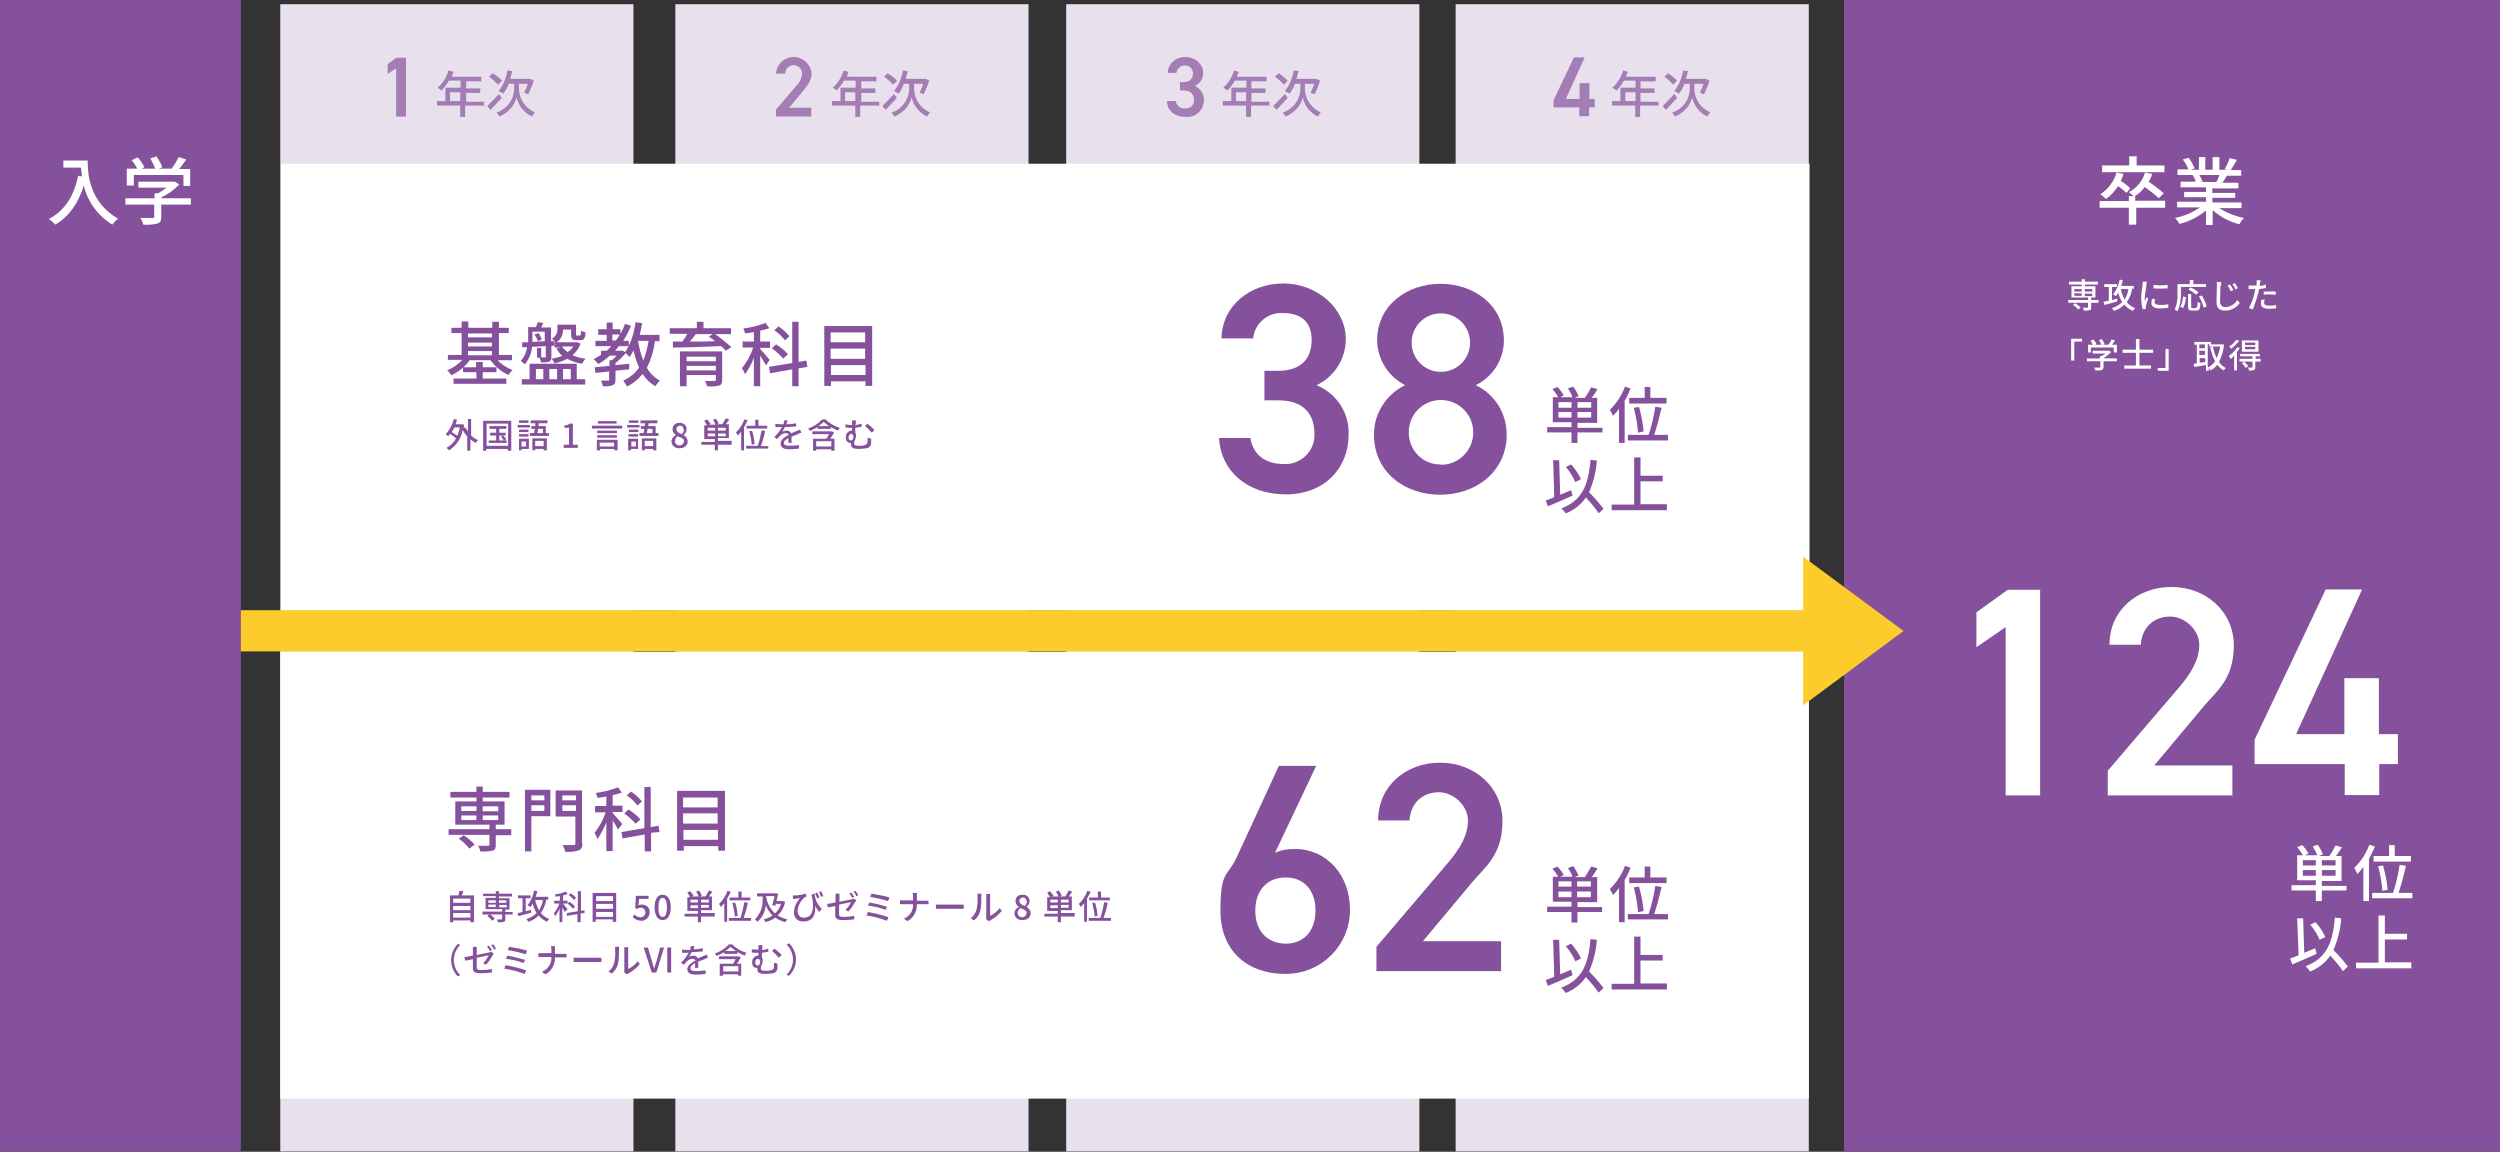 <?xml version="1.0" encoding="UTF-8"?>
<svg xmlns="http://www.w3.org/2000/svg" version="1.1" viewBox="0 0 710 327.1">
  <rect x="0" y="0" width="710" height="327.1" fill="#333333" stroke="none"/>
  <defs>
    <style>
      .cls-1 {
        fill: #e9e0ed;
      }

      .cls-2 {
        fill: #a47db5;
      }

      .cls-3 {
        fill: #86519c;
      }

      .cls-4 {
        fill: #fbcc2b;
      }

      .cls-5 {
        fill: #fff;
      }
    </style>
  </defs>
  <!-- Generator: Adobe Illustrator 28.7.1, SVG Export Plug-In . SVG Version: 1.2.0 Build 142)  -->
  <g>
    <g id="_レイヤー_1" data-name="レイヤー_1">
      <g id="_グループ_200" data-name="グループ_200">
        <rect id="_長方形_348" data-name="長方形_348" class="cls-1" x="79.6" y="1.2" width="100.3" height="325.8"/>
        <rect id="_長方形_349" data-name="長方形_349" class="cls-1" x="191.8" y="1.2" width="100.3" height="325.8"/>
        <rect id="_長方形_350" data-name="長方形_350" class="cls-1" x="302.8" y="1.2" width="100.3" height="325.8"/>
        <rect id="_長方形_351" data-name="長方形_351" class="cls-1" x="413.4" y="1.2" width="100.3" height="325.8"/>
        <rect id="_長方形_352" data-name="長方形_352" class="cls-5" x="79.8" y="46.5" width="434.1" height="126.9"/>
      </g>
      <rect id="_長方形_353" data-name="長方形_353" class="cls-3" x="523.7" y="0" width="186.3" height="327"/>
      <rect id="_長方形_354" data-name="長方形_354" class="cls-3" y="0" width="68.4" height="327"/>
      <rect id="_長方形_355" data-name="長方形_355" class="cls-5" x="79.6" y="185.1" width="434.1" height="126.9"/>
      <g id="_グループ_201" data-name="グループ_201">
        <path id="_パス_1323" data-name="パス_1323" class="cls-5" d="M24.9,45.7c0,3.8.5,11.7,8.6,16.4-.6.5-1.1,1-1.6,1.7-4.1-2.5-7-6.5-8.1-11.1-1.6,5.1-4.2,8.8-8.1,11.1-.5-.6-1.2-1.1-1.8-1.6,4.5-2.4,7.1-6.5,8.3-12.3l1.1.2c-.1-.8-.2-1.7-.3-2.5h-5v-2h6.9Z"/>
        <path id="_パス_1324" data-name="パス_1324" class="cls-5" d="M54.1,58.1h-8.3v3.5c0,1.1-.3,1.6-1.1,1.9-1.3.3-2.7.4-4,.3-.2-.7-.5-1.3-.8-1.9,1.4,0,3,0,3.4,0s.5-.1.5-.4v-3.4h-8.2v-1.8h8.3v-1.4h1c.8-.5,1.6-1,2.4-1.6h-8v-1.7h10.3c0-.1,1.3.8,1.3.8-1.4,1.5-3.1,2.7-5,3.6v.3h8.3v1.8ZM37.8,52.7h-1.8v-4.8h3c-.5-.9-1-1.7-1.6-2.4l1.7-.8c.8.8,1.4,1.8,1.9,2.8l-.8.4h3.9c-.4-1-.9-2-1.4-2.9l1.7-.6c.7,1,1.3,2,1.7,3.1l-1,.4h3.6c.8-1,1.5-2.2,2.1-3.3l2.1.7c-.6.9-1.3,1.8-2,2.7h3.1v4.8h-1.9v-3.1h-14.1v3.1Z"/>
      </g>
      <g id="_グループ_202" data-name="グループ_202">
        <path id="_パス_1325" data-name="パス_1325" class="cls-2" d="M115.3,33.1h-2.8v-13.7l-2.4,1.6v-2.8l2.5-1.8h2.7v16.7Z"/>
        <path id="_パス_1326" data-name="パス_1326" class="cls-2" d="M137.2,30h-5.1v3.2h-1.4v-3.2h-6.6v-1.3h2.4v-3.8h4.3v-2h-3.3c-.6,1-1.3,2-2.1,2.8-.4-.3-.8-.6-1.1-.8,1.5-1.3,2.5-3,3.1-4.9l1.4.4c-.2.5-.4.9-.5,1.4h8.4v1.3h-4.3v2h4v1.3h-4v2.5h5.1v1.2h-.1ZM130.7,28.7v-2.5h-2.9v2.5h2.9Z"/>
        <path id="_パス_1327" data-name="パス_1327" class="cls-2" d="M142.5,27.8c-1,1.1-2.2,2.4-3.2,3.4l-.9-1.1c.8-.8,2.1-2.1,3.3-3.4l.8,1.1ZM141.4,24c-.8-.8-1.6-1.6-2.5-2.2l1-1c1,.6,1.9,1.3,2.7,2.1l-1.1,1.1ZM147.4,25.4c.1,2.9,1.9,5.4,4.5,6.5-.3.4-.6.8-.8,1.2-2.2-1-3.8-3-4.4-5.4-.7,2.5-2.5,4.4-4.9,5.4-.2-.4-.5-.8-.8-1.1,2.9-1,4.9-3.6,5-6.6v-1.6h-1.5c-.4,1-.9,2-1.6,2.8-.4-.3-.8-.5-1.3-.7,1.3-1.7,2.2-3.8,2.5-5.9l1.4.2c-.2.8-.4,1.5-.6,2.2h5.7c0,0,1,.5,1,.5-.4,1.3-1,2.6-1.6,3.9-.3-.1-.8-.4-1.1-.5.4-.8.7-1.6,1-2.5h-2.5v1.6Z"/>
      </g>
      <g id="_グループ_203" data-name="グループ_203">
        <path id="_パス_1328" data-name="パス_1328" class="cls-2" d="M230.5,33.1h-10.1v-2l5.7-6.7c1-.9,1.6-2.2,1.7-3.5,0-1.3-1.1-2.4-2.4-2.4s-2.4,1.1-2.4,2.4h-2.6c.2-2.8,2.6-4.9,5.4-4.7,2.5.2,4.5,2.2,4.7,4.7,0,2.1-1.5,3.7-2.5,5l-3.9,4.7h6.3v2.5c0,0,0,0,0,0Z"/>
        <path id="_パス_1329" data-name="パス_1329" class="cls-2" d="M249.4,30h-5.1v3.2h-1.4v-3.2h-6.6v-1.3h2.4v-3.8h4.3v-2h-3.3c-.6,1-1.3,1.9-2.1,2.8-.4-.3-.7-.6-1.1-.8,1.5-1.3,2.5-3,3.1-4.9l1.4.4c-.2.5-.4.9-.5,1.4h8.4v1.3h-4.3v2h4v1.3h-4v2.5h5.1v1.2ZM242.9,28.7v-2.5h-2.9v2.5h2.9Z"/>
        <path id="_パス_1330" data-name="パス_1330" class="cls-2" d="M254.7,27.8c-1,1.1-2.2,2.4-3.2,3.4l-.9-1.1c.8-.8,2.1-2.1,3.3-3.4l.8,1.1ZM253.6,24c-.8-.8-1.6-1.6-2.5-2.2l1-1c1,.6,1.9,1.3,2.7,2.1l-1.1,1.1ZM259.6,25.4c.1,2.9,1.9,5.4,4.5,6.5-.3.4-.6.8-.8,1.2-2.2-1-3.8-3-4.4-5.4-.7,2.5-2.5,4.4-4.9,5.4-.2-.4-.5-.8-.8-1.1,2.9-1,4.9-3.6,5-6.6v-1.6h-1.5c-.4,1-.9,2-1.5,2.8-.4-.3-.8-.5-1.3-.7,1.3-1.7,2.2-3.8,2.5-5.9l1.4.2c-.2.8-.4,1.5-.6,2.2h5.7c0,0,1,.5,1,.5-.4,1.3-1,2.6-1.6,3.9-.3-.1-.8-.4-1.1-.5.4-.8.7-1.6,1-2.5h-2.6v1.6Z"/>
      </g>
      <g id="_グループ_204" data-name="グループ_204">
        <path id="_パス_1331" data-name="パス_1331" class="cls-2" d="M335,23.3h1.1c1.8,0,2.7-.9,2.7-2.5,0-1.2-1-2.2-2.2-2.2,0,0,0,0,0,0h-.1c-1.2,0-2.2.8-2.4,2.1h-2.5c.1-2.6,2.4-4.6,5-4.5,0,0,0,0,0,0,2.9,0,5.1,2,5.1,4.5,0,1.6-.9,3.1-2.4,3.7,1.6.7,2.7,2.3,2.6,4,0,2.6-2,4.8-4.6,4.8-.2,0-.3,0-.5,0-3.4,0-5.3-1.9-5.4-4.5h2.5c.2,1.3,1.4,2.3,2.8,2.1,0,0,0,0,0,0,1.3,0,2.4-.9,2.4-2.2,0,0,0,0,0,0v-.2c0-1.7-1-2.7-2.9-2.7h-1.1v-2.5Z"/>
        <path id="_パス_1332" data-name="パス_1332" class="cls-2" d="M360.4,30h-5.1v3.2h-1.4v-3.2h-6.6v-1.3h2.4v-3.8h4.3v-2h-3.3c-.6,1-1.3,2-2.1,2.8-.4-.3-.8-.6-1.2-.8,1.5-1.3,2.5-3,3.1-4.9l1.3.4c-.2.5-.4.9-.5,1.4h8.4v1.3h-4.3v2h4v1.3h-4v2.5h5.1v1.2ZM353.9,28.7v-2.5h-2.9v2.5h2.9Z"/>
        <path id="_パス_1333" data-name="パス_1333" class="cls-2" d="M365.7,27.8c-1,1.1-2.2,2.4-3.2,3.4l-.9-1.1c.8-.8,2.1-2.1,3.3-3.4l.8,1.1ZM364.6,24c-.8-.8-1.6-1.6-2.5-2.2l1-1c1,.6,1.8,1.3,2.6,2.1l-1,1.1ZM370.6,25.4c.1,2.9,1.9,5.4,4.5,6.5-.3.4-.6.8-.8,1.2-2.2-1-3.8-3-4.3-5.4-.7,2.5-2.5,4.4-4.9,5.4-.2-.4-.5-.8-.8-1.1,2.9-1,4.9-3.6,5-6.6v-1.6h-1.5c-.4,1-.9,2-1.6,2.8-.4-.3-.8-.5-1.3-.7,1.3-1.7,2.2-3.8,2.5-5.9l1.4.2c-.2.8-.4,1.5-.6,2.2h5.7c0,0,1,.5,1,.5-.4,1.3-.9,2.6-1.6,3.9-.3-.1-.8-.4-1.1-.5.4-.8.8-1.6,1-2.5h-2.6v1.6Z"/>
      </g>
      <g id="_グループ_205" data-name="グループ_205">
        <path id="_パス_1334" data-name="パス_1334" class="cls-2" d="M450,16.4l-5.3,11.7h3.9v-4.5h2.8v4.5h1.5v2.4h-1.6v2.5h-2.8v-2.5h-7.3v-2l5.8-12.2h3Z"/>
        <path id="_パス_1335" data-name="パス_1335" class="cls-2" d="M470.9,30h-5.1v3.2h-1.4v-3.2h-6.6v-1.3h2.4v-3.8h4.3v-2h-3.3c-.6,1-1.3,2-2.1,2.8-.4-.3-.8-.6-1.2-.8,1.5-1.3,2.5-3,3.1-4.9l1.3.4c-.2.5-.4.9-.5,1.4h8.4v1.3h-4.3v2h4v1.3h-4v2.5h5.1v1.2ZM464.5,28.7v-2.5h-2.9v2.5h2.9Z"/>
        <path id="_パス_1336" data-name="パス_1336" class="cls-2" d="M476.3,27.8c-1,1.1-2.2,2.4-3.2,3.4l-.9-1.1c.8-.8,2.1-2.1,3.3-3.4l.8,1.1ZM475.2,24c-.8-.8-1.6-1.6-2.5-2.2l1-1c1,.6,1.8,1.3,2.6,2.1l-1,1.1ZM481.2,25.4c.1,2.9,1.9,5.4,4.5,6.5-.3.4-.6.8-.8,1.2-2.2-1-3.8-3-4.3-5.4-.7,2.5-2.5,4.4-4.9,5.4-.2-.4-.5-.8-.8-1.1,2.9-1,4.9-3.6,5-6.6v-1.6h-1.5c-.4,1-.9,2-1.6,2.8-.4-.3-.8-.5-1.3-.7,1.3-1.7,2.2-3.8,2.5-5.9l1.4.2c-.2.8-.4,1.5-.6,2.2h5.7c0,0,1,.5,1,.5-.4,1.3-.9,2.6-1.6,3.9-.3-.1-.8-.4-1.1-.5.4-.8.7-1.6,1-2.5h-2.6v1.6Z"/>
      </g>
      <g id="_グループ_206" data-name="グループ_206">
        <path id="_パス_1337" data-name="パス_1337" class="cls-5" d="M615.2,59h-8.5v4.8h-2.1v-4.8h-8.3v-1.9h8.3v-1.4h1.3c-.4-.4-.8-.8-1.3-1.1,2.2-1.2,3.9-3.2,4.6-5.6l2,.4c-.2.8-.5,1.5-1,2.2,1.5,1,3,2.1,4.3,3.3l-1.4,1.4c-1.3-1.2-2.6-2.2-4-3.2-.7,1-1.6,1.9-2.7,2.5h0v1.4h8.5v2ZM603.9,54.8c-.7-.7-1.5-1.4-2.4-1.9-.9,1.4-2,2.6-3.4,3.6-.5-.5-1-.9-1.6-1.3,2.2-1.5,3.9-3.7,4.6-6.2l2,.4c-.2.7-.5,1.3-.8,2,1,.6,1.9,1.3,2.7,2.1l-1.2,1.4ZM614.6,48.9h-17.6v-1.9h7.7v-2.6h2.1v2.6h7.9v1.9Z"/>
        <path id="_パス_1338" data-name="パス_1338" class="cls-5" d="M630.1,59c2.2,1.4,4.6,2.4,7.2,2.9-.5.5-1,1.1-1.3,1.8-2.8-.7-5.4-2.1-7.6-4v4.2h-1.9v-4.1c-2.2,1.8-4.8,3.1-7.5,3.8-.4-.6-.8-1.2-1.3-1.7,2.5-.5,5-1.5,7.1-3h-6.5v-1.6h8.2v-1.3h-6.2v-1.5h6.2v-1.3h-7.2v-1.6h4.3c-.2-.7-.5-1.3-.9-1.9h.5c0,0-4.8,0-4.8,0v-1.6h3.1c-.4-1-.9-2-1.6-2.8l1.7-.5c.7.9,1.2,2,1.7,3l-1.1.4h2.3v-3.6h1.8v3.6h2.1v-3.6h1.9v3.6h2.3l-.8-.2c.6-1,1.1-2,1.4-3.1l2.1.5c-.6,1-1.2,2.1-1.8,2.9h3v1.6h-4.1c-.4.7-.8,1.4-1.2,2h4.5v1.6h-7.4v1.3h6.5v1.4h-6.5v1.3h8.3v1.6h-6.6ZM624.6,49.7c.4.6.7,1.2.9,1.9h-.6c0,.1,4.5.1,4.5.1.4-.6.7-1.3.9-2h-5.7Z"/>
      </g>
      <g id="_グループ_207" data-name="グループ_207">
        <path id="_パス_1339" data-name="パス_1339" class="cls-3" d="M455,259h-7v3h-1.7v-3h-6.9v-1.5h6.9v-1.4h-5.3v-7.1h1.5c-.4-.8-1-1.6-1.6-2.3l1.4-.6c.7.7,1.3,1.5,1.8,2.4l-1,.5h3.5c-.3-.9-.8-1.7-1.3-2.5l1.5-.5c.6.8,1.1,1.7,1.5,2.7l-1.1.4h2.9c.7-1,1.2-2,1.8-3l1.8.5c-.5.8-1.1,1.8-1.7,2.5h1.6v7.1h-5.6v1.4h7v1.5ZM446.3,250.3h-3.7v1.5h3.7v-1.5ZM446.3,254.7v-1.5h-3.7v1.6h3.7ZM451.8,250.3h-3.9v1.5h3.9v-1.5ZM451.8,253.2h-3.9v1.6h3.9v-1.6Z"/>
        <path id="_パス_1340" data-name="パス_1340" class="cls-3" d="M463.1,246.4c-.5,1.2-1,2.4-1.7,3.5v12h-1.6v-9.7c-.5.7-1.1,1.4-1.7,2-.3-.6-.6-1.2-.9-1.7,1.9-1.9,3.4-4.1,4.3-6.6l1.5.5ZM473.7,259.6v1.5h-11.4v-1.5h5.9c.9-2.6,1.5-5.3,1.9-8l1.8.3c-.6,2.6-1.3,5.2-2.1,7.7h3.9ZM467.1,249.2v-3.1h1.6v3.1h4.6v1.6h-10.6v-1.6h4.3ZM465.2,259c-.2-2.4-.6-4.7-1.2-7l1.5-.2c.6,2.3,1.1,4.6,1.3,6.9l-1.6.4Z"/>
        <path id="_パス_1341" data-name="パス_1341" class="cls-3" d="M446.5,277c-2.4,1.1-5,2.2-6.9,3l-.6-1.7c.7-.2,1.5-.5,2.4-.9l-.3-10.5h1.7c0,0,.3,9.8.3,9.8l3.1-1.3.4,1.5ZM454,281.9c-1.1-1.6-2.3-3-3.6-4.4-1.4,2-3.4,3.6-5.7,4.5-.4-.5-.8-1-1.3-1.5,5.8-2.2,7.7-6.4,8.3-13.8l1.8.2c-.2,3.1-1,6.2-2.2,9,1.5,1.5,2.8,3,4.1,4.7l-1.4,1.3ZM447.4,273c-.7-1.6-1.6-3-2.7-4.3l1.5-.7c1.1,1.2,2.1,2.7,2.8,4.2l-1.6.8Z"/>
        <path id="_パス_1342" data-name="パス_1342" class="cls-3" d="M473.4,279.4v1.6h-15.7v-1.6h6.4v-13.4h1.8v5.2h6.3v1.6h-6.3v6.5h7.5Z"/>
      </g>
      <g id="_グループ_208" data-name="グループ_208">
        <path id="_パス_1343" data-name="パス_1343" class="cls-5" d="M666.4,252.9h-7v3h-1.7v-3h-6.9v-1.5h6.9v-1.4h-5.3v-7.1h1.6c-.4-.8-1-1.6-1.6-2.3l1.4-.6c.7.7,1.3,1.5,1.8,2.4l-1,.5h3.5c-.3-.9-.8-1.7-1.3-2.5l1.4-.5c.6.8,1.1,1.7,1.5,2.7l-1.1.5h2.9c.7-.9,1.3-2,1.8-3l1.8.5c-.5.8-1.1,1.8-1.7,2.5h1.6v7.1h-5.6v1.4h7v1.5ZM657.7,244.3h-3.7v1.5h3.7v-1.5ZM657.7,248.6v-1.5h-3.7v1.6h3.7ZM663.3,244.3h-3.9v1.5h3.9v-1.5ZM663.3,247.1h-3.9v1.6h3.9v-1.6Z"/>
        <path id="_パス_1344" data-name="パス_1344" class="cls-5" d="M674.5,240.4c-.5,1.2-1.1,2.4-1.7,3.5v12h-1.6v-9.7c-.5.7-1.1,1.4-1.7,2-.3-.6-.6-1.2-.9-1.7,1.9-1.9,3.4-4.1,4.3-6.6l1.5.5ZM685.1,253.6v1.5h-11.4v-1.5h5.9c.9-2.6,1.5-5.3,1.9-8l1.8.3c-.6,2.6-1.3,5.2-2.1,7.7h3.9ZM678.5,243.1v-3.1h1.6v3.1h4.6v1.6h-10.6v-1.6h4.3ZM676.6,252.9c-.2-2.3-.6-4.7-1.2-6.9l1.4-.2c.6,2.3,1.1,4.6,1.3,6.9l-1.6.3Z"/>
        <path id="_パス_1345" data-name="パス_1345" class="cls-5" d="M657.9,270.9c-2.4,1.1-5,2.2-6.9,3l-.6-1.7c.7-.2,1.5-.5,2.4-.9l-.4-10.5h1.7c0,0,.3,9.8.3,9.8l3.1-1.3.4,1.5ZM665.4,275.8c-1.1-1.6-2.3-3-3.6-4.4-1.4,2-3.4,3.6-5.7,4.5-.4-.5-.8-1-1.3-1.5,5.8-2.2,7.7-6.4,8.3-13.8l1.8.2c-.2,3.1-1,6.2-2.2,9,1.5,1.5,2.8,3,4.1,4.7l-1.4,1.3ZM658.8,266.9c-.7-1.6-1.6-3-2.7-4.3l1.5-.7c1.1,1.2,2.1,2.7,2.8,4.2l-1.6.8Z"/>
        <path id="_パス_1346" data-name="パス_1346" class="cls-5" d="M684.8,273.4v1.6h-15.7v-1.6h6.4v-13.4h1.8v5.2h6.3v1.6h-6.3v6.5h7.5Z"/>
      </g>
      <g id="_グループ_209" data-name="グループ_209">
        <path id="_パス_1347" data-name="パス_1347" class="cls-3" d="M455,122.8h-7v3h-1.7v-3h-6.9v-1.5h6.9v-1.4h-5.3v-7.1h1.5c-.4-.8-1-1.6-1.6-2.3l1.4-.6c.7.7,1.3,1.5,1.8,2.4l-1,.5h3.5c-.3-.9-.8-1.7-1.3-2.5l1.5-.5c.6.8,1.1,1.7,1.5,2.7l-1.1.5h2.9c.7-1,1.3-2,1.8-3l1.8.5c-.5.8-1.1,1.8-1.7,2.5h1.6v7.1h-5.6v1.4h7.1v1.5ZM446.3,114.2h-3.7v1.6h3.7v-1.6ZM446.3,118.6v-1.6h-3.7v1.6h3.7ZM451.9,114.2h-3.9v1.6h3.9v-1.6ZM451.9,117h-3.9v1.6h3.9v-1.6Z"/>
        <path id="_パス_1348" data-name="パス_1348" class="cls-3" d="M463.1,110.3c-.5,1.2-1,2.4-1.7,3.5v12h-1.6v-9.7c-.5.7-1.1,1.4-1.7,2-.3-.6-.6-1.2-.9-1.7,1.9-1.9,3.4-4.1,4.3-6.6l1.5.5ZM473.7,123.5v1.6h-11.4v-1.6h5.9c.9-2.6,1.5-5.3,1.9-8l1.8.3c-.6,2.6-1.3,5.2-2.1,7.7h3.9ZM467.1,113v-3.1h1.6v3.1h4.6v1.6h-10.6v-1.6h4.3ZM465.2,122.8c-.2-2.4-.6-4.7-1.2-7l1.5-.2c.6,2.3,1.1,4.6,1.3,6.9l-1.6.4Z"/>
        <path id="_パス_1349" data-name="パス_1349" class="cls-3" d="M446.5,140.8c-2.4,1.1-5,2.2-6.9,3l-.6-1.7c.7-.2,1.5-.5,2.4-.9l-.3-10.5h1.7c0,0,.3,9.8.3,9.8l3.1-1.3.4,1.5ZM454,145.7c-1.1-1.6-2.3-3-3.6-4.4-1.4,2-3.4,3.6-5.7,4.5-.4-.5-.8-1-1.3-1.4,5.8-2.2,7.7-6.4,8.3-13.8l1.8.2c-.2,3.1-1,6.2-2.2,9,1.5,1.5,2.8,3,4.1,4.7l-1.4,1.3ZM447.4,136.9c-.7-1.6-1.6-3-2.7-4.3l1.5-.7c1.1,1.2,2.1,2.7,2.8,4.2l-1.6.8Z"/>
        <path id="_パス_1350" data-name="パス_1350" class="cls-3" d="M473.4,143.3v1.6h-15.7v-1.6h6.4v-13.4h1.8v5.2h6.3v1.6h-6.3v6.5h7.5Z"/>
      </g>
      <g id="_グループ_210" data-name="グループ_210">
        <path id="_パス_1351" data-name="パス_1351" class="cls-3" d="M141.4,102.4c1.2,1.2,2.6,2.1,4.2,2.7-.5.4-.9.9-1.2,1.4-2-.9-3.8-2.4-5.1-4.2h-5.9c-.5.7-1.1,1.4-1.8,2h3.6v-1.5h1.9v1.5h3.9v1.4h-3.9v1.8h6.7v1.5h-15v-1.5h6.5v-1.8h-3.8v-1.3c-1,.9-2.1,1.6-3.3,2.2-.3-.5-.7-1-1.2-1.4,1.6-.7,3.1-1.7,4.3-3h-4.1v-1.4h3.9v-6.2h-2.9v-1.5h2.9v-1.8h1.9v1.8h6.8v-1.7h1.9v1.7h2.8v1.5h-2.8v6.2h3.7v1.5h-3.9ZM132.9,94.7v1.1h6.8v-1.1h-6.8ZM132.9,98.4h6.8v-1.1h-6.8v1.1ZM132.9,100.9h6.8v-1.2h-6.8v1.2Z"/>
        <path id="_パス_1352" data-name="パス_1352" class="cls-3" d="M151.1,98.5c-.1,1.8-.9,3.6-2.1,5-.3-.4-.7-.7-1.1-1,1-1.1,1.6-2.4,1.8-3.9h-1.4c0,0,0-1.4,0-1.4h1.7v-4.3h2.2c.2-.5.4-1,.5-1.4l1.6.2c-.2.4-.4.8-.6,1.3h2.8v3.9h.9c0,0,0,1.3,0,1.3h-.8v3.1c0,.7-.1,1.1-.6,1.4-.8.2-1.6.3-2.4.2,0-.5-.2-.9-.4-1.3h-.7v-2.8h1.2v2.7h1.1c.2,0,.2,0,.2-.3v-2.9l-3.7.2ZM163.9,107.7h2.3v1.5h-18v-1.5h2.2v-4.4h13.4v4.4ZM151.2,97.1l3.5-.2v-2.7h-3.5v2.9ZM152.9,94.5c.4.6.7,1.2,1,1.9l-1.1.5c-.3-.7-.6-1.3-1-1.9l1.1-.4ZM152.2,107.7h2.1v-2.9h-2.1v2.9ZM156,104.8v2.9h2.2v-2.9h-2.2ZM157.7,97.2c-.3-.4-.6-.7-1-1,1-.5,1.6-1.5,1.6-2.6v-1.4h5.3v2.7c0,.4,0,.4.3.4h.7c.3,0,.4-.1.4-1.4.4.2.8.4,1.3.5-.1,1.8-.5,2.2-1.5,2.2h-1.1c-1.2,0-1.5-.4-1.5-1.7v-1.3h-2.3c0,1.5-.6,2.8-1.8,3.6h5.9c0,0,.9.4.9.4-.5,1.3-1.3,2.4-2.3,3.3,1.2.5,2.5.8,3.7,1-.4.4-.7.9-1,1.4-1.5-.2-2.9-.7-4.2-1.4-1.1.6-2.3,1-3.6,1.3-.2-.5-.5-.9-.9-1.3,1.1-.2,2.1-.5,3.1-.8-.7-.6-1.2-1.3-1.7-2.1l1.1-.3h-1.6v-1.5ZM159.6,98.4c.4.6,1,1.1,1.6,1.6.6-.4,1.2-.9,1.6-1.6h-3.1ZM159.9,104.8v2.9h2.2v-2.9h-2.2Z"/>
        <path id="_パス_1353" data-name="パス_1353" class="cls-3" d="M186,96.8c-.3,2.7-1.1,5.3-2.3,7.7.9,1.5,2.2,2.8,3.7,3.6-.5.5-.9,1-1.3,1.6-1.5-.9-2.7-2.1-3.6-3.5-1.2,1.5-2.7,2.7-4.4,3.6-.3-.6-.7-1.2-1.1-1.7,1.8-.8,3.4-2.1,4.5-3.7-.7-1.6-1.2-3.2-1.6-4.9-.3.7-.7,1.3-1.1,1.9-.4-.4-.7-.7-1.1-1.1-.9,1-1.8,2-2.9,2.8v.6l3.9-.4v1.6c-1.3.1-2.6.2-3.9.4v2.5c0,.8-.1,1.3-.8,1.6-.9.3-1.8.4-2.8.3-.1-.6-.3-1.1-.5-1.6h2c.2,0,.3,0,.3-.3v-2.3c-1.5.2-2.8.3-3.9.4l-.2-1.6,4.2-.4v-1.6h.7c.5-.4.9-.8,1.3-1.3h-1.9c-1,.9-2.1,1.7-3.3,2.4-.4-.5-.8-1-1.3-1.4.7-.4,1.4-.8,2.1-1.2v-1.2h1.6c.5-.4.9-.8,1.3-1.3h-4.5v-1.5h3.2v-1.7h-2.4v-1.6h2.4v-1.9h1.7v1.9h2.2v1.3c.5-.9,1-1.9,1.3-2.8l1.7.5c-.6,1.5-1.3,2.9-2.2,4.3h1.6v1.4c1-2.1,1.6-4.4,1.9-6.7l1.9.3c-.2,1.1-.5,2.2-.7,3.3h5.6v1.8h-1.2ZM174.9,96.7c.4-.5.8-1.1,1.1-1.7h-2.1v1.7h1ZM176.8,99.5l.7.5c.4-.5.7-1.1,1-1.7h-2.7l-1.1,1.3h2.1ZM181.2,96.8c.3,1.9.8,3.8,1.5,5.6.7-1.8,1.2-3.7,1.5-5.6h-3Z"/>
        <path id="_パス_1354" data-name="パス_1354" class="cls-3" d="M207.8,94.9h-4.7c1.6,1.1,3.2,2.4,4.6,3.7l-1.6,1c-.4-.5-.8-.9-1.3-1.3-5,.2-10.2.4-13.7.4v-1.7c0,0,2.7,0,2.7,0,.5-.7,1-1.4,1.4-2.2h-5v-1.6h7.7v-1.8h1.9v1.8h7.8v1.7ZM205.1,107.9c0,.9-.2,1.4-.9,1.6-1.1.3-2.3.3-3.4.2-.1-.5-.3-1-.6-1.5.9,0,1.7,0,2.6,0,.3,0,.5-.1.5-.4v-1.3h-8.3v3.2h-1.9v-9.9h12v8.1c0,0,0,0,0,0ZM195,101.3v1.3h8.3v-1.3h-8.3ZM203.3,105.2v-1.3h-8.3v1.3h8.3ZM197.6,94.9c-.5.7-1.1,1.4-1.7,2.1,2.2,0,4.7,0,7.2-.1-.6-.5-1.2-.9-1.8-1.3l1.1-.7h-4.8Z"/>
        <path id="_パス_1355" data-name="パス_1355" class="cls-3" d="M217.5,103.7c-.5-.9-1-1.8-1.6-2.7v8.7h-1.8v-8.1c-.6,1.7-1.5,3.2-2.5,4.7-.2-.6-.5-1.2-.9-1.7,1.4-1.8,2.5-3.7,3.2-5.9h-3v-1.7h3.2v-2.7c-.8.2-1.7.3-2.5.4-.1-.5-.3-1-.5-1.4,2.2-.3,4.3-.8,6.3-1.6l1.1,1.5c-.8.3-1.7.5-2.6.7v3.1h2.8v1.8h-2.8v.3c.6.6,2.3,2.7,2.7,3.1l-1,1.5ZM226.8,104.6v5.1h-1.8v-4.8l-6.3,1.1-.3-1.8,6.6-1.1v-11.7h1.8v11.4l2.2-.4.3,1.8-2.5.4ZM222.5,101.9c-1-1.1-2.1-2.1-3.3-3l1.2-1.1c1.3.8,2.4,1.7,3.4,2.8l-1.3,1.2ZM223,96.7c-.9-1.1-1.9-2.1-3.1-2.9l1.2-1.1c1.2.8,2.2,1.7,3.1,2.8l-1.3,1.2Z"/>
        <path id="_パス_1356" data-name="パス_1356" class="cls-3" d="M247.7,92.6v17h-1.9v-1.3h-9.8v1.3h-1.9v-17h13.7ZM235.9,94.4v2.8h9.8v-2.8h-9.8ZM235.9,99v2.9h9.8v-2.9h-9.8ZM245.8,106.5v-2.8h-9.8v2.8h9.8Z"/>
      </g>
      <path id="_パス_1357" data-name="パス_1357" class="cls-3" d="M133.7,123.6c.6.6,1.3,1.1,2.1,1.4-.3.2-.5.5-.7.8-.5-.3-1-.6-1.5-1v3.2h-.9v-4.1c-.5-.5-.9-1.1-1.3-1.8-.4,2.4-1.8,4.5-3.9,5.8-.2-.3-.4-.5-.7-.7,1.1-.6,2.1-1.5,2.7-2.7-.5-.5-1.1-.9-1.7-1.3-.2.2-.3.5-.5.7-.2-.2-.5-.4-.7-.6,1.1-1.2,1.9-2.7,2.3-4.3l.9.2-.4,1.3h1.8c0,0,.6.1.6.1,0,.3-.1.6-.1.8h.4c.2.3.5.7.8,1.1v-3.5h.9v4.5ZM129,121.4c-.2.4-.4.9-.7,1.3.5.4,1.1.7,1.6,1.1.3-.8.5-1.6.7-2.4h-1.7c0,0,0,0,0,0Z"/>
      <path id="_パス_1358" data-name="パス_1358" class="cls-3" d="M145.2,119.5v8.5h-1v-.5h-6.1v.5h-.9v-8.5h8ZM144.3,126.6v-6.3h-6.1v6.3h6.1ZM143.9,125.1v.7h-5.1v-.7h2.1v-1.4h-1.7v-.8h1.7v-1.1h-1.9v-.8h4.8v.8h-2v1.1h1.8v.8h-1.8v1.4h1.3c-.3-.4-.5-.7-.8-1.1l.6-.3c.3.3.6.7.9,1l-.6.4h.8Z"/>
      <path id="_パス_1359" data-name="パス_1359" class="cls-3" d="M150.5,121.4h-3.5v-.7h3.5v.7ZM150.2,127.5h-2.1v.4h-.7v-3.3h2.8v2.8ZM150.1,122.7h-2.7v-.7h2.7v.7ZM147.4,123.3h2.7v.7h-2.7v-.7ZM150.1,120.1h-2.7v-.7h2.7v.7ZM148.1,125.4v1.4h1.3v-1.4h-1.3ZM155.9,123v.8h-5.4v-.8h1.2c0-.4.1-.8.2-1.2h-1v-.8h1.1c0-.3,0-.6.1-.8h-1.4v-.8h4.8v.8h-2.5c0,.3,0,.5-.1.8h2.1v2h.8ZM151.2,124.5h4.1v3.4h-.9v-.4h-2.4v.4h-.8v-3.5ZM152,125.3v1.4h2.4v-1.5h-2.4ZM152.8,121.8c0,.4-.1.8-.2,1.2h1.6v-1.2h-1.3Z"/>
      <path id="_パス_1360" data-name="パス_1360" class="cls-3" d="M160,126.3h1.6v-4.8h-1.3v-.7c.6,0,1.1-.2,1.6-.5h.8v6h1.4v.9h-4v-.9q0,0,0,0Z"/>
      <path id="_パス_1361" data-name="パス_1361" class="cls-3" d="M176.7,120.9v.8h-8.6v-.8h8.6ZM169.5,124.9h5.9v3h-.9v-.4h-4.1v.4h-.9v-3ZM175.2,123h-5.6v-.7h5.6v.7ZM169.6,123.6h5.6v.7h-5.6v-.7ZM175.1,120.3h-5.3v-.7h5.3v.7ZM170.3,125.7v1.1h4.1v-1.1h-4.1Z"/>
      <path id="_パス_1362" data-name="パス_1362" class="cls-3" d="M181.6,121.4h-3.5v-.7h3.5v.7ZM181.3,127.5h-2.1v.4h-.8v-3.3h2.8v2.8ZM181.3,122.7h-2.7v-.7h2.7v.7ZM178.5,123.3h2.7v.7h-2.7v-.7ZM181.3,120.1h-2.7v-.7h2.7v.7ZM179.3,125.4v1.4h1.3v-1.4h-1.3ZM187,123v.8h-5.4v-.8h1.2c0-.4.2-.8.2-1.2h-1v-.8h1.1c0-.3,0-.6.1-.8h-1.3v-.8h4.8v.8h-2.5c0,.3,0,.5-.1.8h2.1v2h.8ZM182.3,124.5h4.1v3.4h-.9v-.4h-2.4v.4h-.8v-3.5h0ZM183.1,125.3v1.4h2.4v-1.5h-2.4ZM183.9,121.8c0,.4-.1.8-.2,1.2h1.6v-1.2h-1.3Z"/>
      <path id="_パス_1364" data-name="パス_1364" class="cls-3" d="M207.8,126.3h-3.9v1.6h-.9v-1.6h-3.8v-.8h3.8v-.8h-3v-3.9h.8c-.2-.4-.5-.8-.8-1.3l.8-.4c.4.4.7.8,1,1.3l-.5.2h1.9c-.2-.5-.4-1-.7-1.4l.8-.3c.3.4.6.9.8,1.4l-.6.2h1.6c.4-.5.7-1.1,1-1.7l1,.3c-.3.5-.6.9-1,1.4h.9v3.9h-3.1v.8h3.9v.9h0,0ZM203.1,121.5h-2.1v.8h2.1v-.8ZM203.1,123.9v-.8h-2.1v.8h2.1ZM206.1,121.5h-2.2v.8h2.2v-.8ZM206.1,123.1h-2.2v.8h2.2v-.8Z"/>
      <path id="_パス_1365" data-name="パス_1365" class="cls-3" d="M212.3,119.4c-.3.7-.6,1.3-1,1.9v6.6h-.8v-5.3c-.3.4-.6.7-1,1.1,0-.2-.4-.7-.5-.9,1.1-1,1.9-2.3,2.4-3.7l.8.2ZM218.2,126.6v.8h-6.3v-.8h3.3c.5-1.4.8-2.9,1.1-4.4l1,.2c-.3,1.5-.7,2.9-1.2,4.3h2.2ZM214.5,120.9v-1.7h.9v1.7h2.5v.8h-5.9v-.8h2.4ZM213.5,126.3c-.1-1.3-.4-2.6-.7-3.9h.8c.4,1.1.6,2.4.7,3.7l-.8.2Z"/>
      <path id="_パス_1366" data-name="パス_1366" class="cls-3" d="M223.3,120.5c1,0,1.9-.1,2.8-.3v.9c-1.1.1-2.1.2-3.2.2-.2.4-.5.9-.7,1.3.4-.2.8-.3,1.2-.3.6,0,1.1.3,1.3.8.5-.3,1-.5,1.6-.7.3-.1.6-.3.9-.4l.4.9c-.3,0-.7.2-1,.4-.5.2-1.1.4-1.8.7v1.8h-.9c0-.5,0-.9,0-1.4-.8.5-1.3.9-1.3,1.4s.6.8,1.6.8c.9,0,1.8-.1,2.7-.2v1c-.9.1-1.8.2-2.7.2-1.5,0-2.5-.4-2.5-1.6s1.1-1.9,2.3-2.5c-.1-.3-.4-.5-.8-.5-.6,0-1.2.3-1.6.7-.3.3-.6.7-.9,1l-.8-.6c.9-.8,1.6-1.8,2.2-2.8h-.3c-.5,0-1.1,0-1.6,0v-.9c.6,0,1.1.1,1.7.1h.6c.1-.4.2-.8.2-1.1h1c-.2.4-.3.8-.4,1.2Z"/>
      <path id="_パス_1367" data-name="パス_1367" class="cls-3" d="M234.3,119c1.2,1.2,2.6,2,4.2,2.5-.2.3-.4.5-.5.8-.7-.3-1.4-.6-2.1-1v.5h-3.7v-.5c-.7.4-1.4.8-2.2,1.1-.1-.3-.3-.5-.5-.7,1.5-.5,2.9-1.4,4-2.6h.8ZM236.9,122.7c-.3.7-.7,1.3-1.1,1.9h1.2v3.4h-.9v-.4h-4.3v.4h-.9v-3.4h3.8c.3-.4.5-.8.7-1.3h-4.7v-.8h5.4c0,0,.7.2.7.2ZM236.1,125.3h-4.3v1.5h4.3v-1.5ZM235.5,121c-.6-.3-1.1-.8-1.6-1.2-.4.5-1,.9-1.5,1.2h3.1Z"/>
      <path id="_パス_1368" data-name="パス_1368" class="cls-3" d="M242.9,120.5v.2c.6,0,1.2-.2,1.8-.4v.9c-.6.1-1.2.2-1.8.3v1.4c.2.3.3.6.2.9,0,.6-.2,1.1-.5,1.6v.5c0,.5.1.7,1.4.7.5,0,1.1,0,1.6-.2.5-.1.8-.5.8-1,0-.4,0-.8,0-1.1l1,.3v1.1c0,.8-.5,1.5-1.3,1.6-.7.1-1.4.2-2.1.2-2.1,0-2.3-.6-2.3-1.3v-.4h-.2c-.6,0-1.3-.4-1.3-1.6,0-1,.6-1.8,1.6-1.9,0,0,0,0,0,0h.2v-.8h-.3c-.5,0-1.1,0-1.6-.1v-.9c.5.1,1,.2,1.5.2h.4v-.3c0-.3,0-.7,0-1h1.1c0,.4-.1.8-.1,1.2ZM242.3,123.9c0-.4-.2-.7-.5-.7-.5,0-.9.6-.8,1.1,0,.5.3.8.6.8.5,0,.8-.6.8-1.2h0ZM248.3,122.2l-.7.7c-.6-.7-1.2-1.3-1.9-1.9l.6-.7c.7.5,1.4,1.1,2,1.8h0Z"/>
      <path id="_パス_1369" data-name="パス_1369" class="cls-3" d="M134.6,254.3v7.6h-1v-.5h-4.9v.5h-.9v-7.6h2.4c.1-.4.2-.8.3-1.3h1.1c-.1.5-.3.9-.5,1.3h3.4ZM128.7,255.2v1.2h4.9v-1.2h-4.9ZM128.7,257.3v1.2h4.9v-1.2h-4.9ZM133.6,260.6v-1.3h-4.9v1.3h4.9Z"/>
      <path id="_パス_1370" data-name="パス_1370" class="cls-3" d="M145.6,259.7h-2.1v1.3c0,.5-.1.7-.4.8-.6.1-1.1.2-1.7.1,0-.3-.2-.5-.3-.8h1.3c0,0,.2,0,.2-.1,0,0,0,0,0,0v-1.3h-5.6v-.8h5.6v-.7h-4.7v-3.2h2.9v-.5h-3.6v-.7h3.6v-.7h.9v.7h3.7v.8h-3.7v.5h3v3.2h-1.2v.7h2.1v.7ZM139.8,261.5c-.4-.5-.9-1-1.4-1.4l.7-.5c.5.4,1,.8,1.4,1.3l-.7.6ZM138.7,256.4h2.1v-.7h-2.1v.7ZM138.7,257.6h2.1v-.7h-2.1v.7ZM141.7,255.7v.7h2.1v-.7h-2.1ZM143.9,257h-2.1v.7h2.1v-.7Z"/>
      <path id="_パス_1371" data-name="パス_1371" class="cls-3" d="M150.9,259.2l-3.7,1-.2-.9c.4,0,.9-.2,1.4-.3v-3.9h-1.3v-.8h3.6v.8h-1.4v3.7l1.5-.4v.8ZM155.1,255.6c-.2,1.3-.7,2.6-1.5,3.7.6.8,1.4,1.3,2.4,1.7-.3.2-.5.5-.6.8-.9-.4-1.8-1-2.4-1.8-.8.8-1.8,1.5-3,1.8-.1-.3-.3-.6-.5-.8,1.1-.3,2.1-.9,2.9-1.7-.5-.8-.9-1.7-1.1-2.7-.2.4-.4.7-.7,1-.3-.2-.5-.4-.8-.5,1-1.2,1.6-2.7,1.9-4.2l.9.2c-.1.5-.3,1.1-.5,1.6h3.6v.8h-.7ZM152,255.6c.2,1,.6,2,1.1,3,.5-.9.9-1.9,1.1-3h-2.2Z"/>
      <path id="_パス_1372" data-name="パス_1372" class="cls-3" d="M160.4,259l-.7-1.3v4.2h-.8v-3.9c-.3.8-.7,1.5-1.2,2.2-.1-.3-.3-.6-.4-.8.7-.9,1.2-1.8,1.6-2.8h-1.5v-.8h1.6v-1.3c-.4,0-.8.1-1.2.2,0-.2-.1-.5-.2-.7,1.1-.1,2.1-.4,3.1-.8l.5.7c-.4.2-.8.3-1.3.4v1.5h1.3v.8h-1.3c.3.4,1.1,1.4,1.3,1.6l-.7.7ZM164.9,259.4v2.5h-.9v-2.3l-3,.5v-.8c-.1,0,3.1-.5,3.1-.5v-5.7h.9v5.6l1-.2v.8c.1,0-1.1.1-1.1.1ZM162.8,258.1c-.5-.5-1-1-1.6-1.5l.5-.5c.6.4,1.2.8,1.6,1.4l-.5.6ZM163,255.6c-.4-.5-.9-1-1.5-1.4l.6-.5c.6.4,1.1.8,1.5,1.3l-.6.6Z"/>
      <path id="_パス_1373" data-name="パス_1373" class="cls-3" d="M175,253.6v8.2h-1v-.7h-4.8v.7h-.9v-8.2h6.6ZM169.3,254.5v1.4h4.8v-1.4h-4.8ZM169.3,256.7v1.4h4.8v-1.4h-4.8ZM174.1,260.4v-1.4h-4.8v1.4h4.8Z"/>
      <path id="_パス_1374" data-name="パス_1374" class="cls-3" d="M179.7,260.4l.5-.7c.4.5,1,.8,1.7.8.7,0,1.3-.5,1.4-1.2,0,0,0,0,0,0h0c0-.8-.4-1.4-1.1-1.5,0,0,0,0,0,0h-.2c-.4,0-.8.1-1.1.4l-.5-.4.2-3.4h3.6v.9h-2.7l-.2,1.8c.3-.2.6-.2,1-.2,1.1,0,2.1.7,2.2,1.8v.4c0,1.2-.9,2.3-2.2,2.4,0,0,0,0,0,0h-.2c-.9,0-1.7-.4-2.4-1Z"/>
      <path id="_パス_1375" data-name="パス_1375" class="cls-3" d="M185.9,257.7c0-2.4.9-3.6,2.3-3.6s2.3,1.3,2.3,3.6-.9,3.6-2.3,3.6-2.3-1.3-2.3-3.6ZM189.4,257.7c0-2-.5-2.7-1.2-2.7s-1.2.7-1.2,2.7.5,2.7,1.2,2.7,1.2-.7,1.2-2.7Z"/>
      <path id="_パス_1376" data-name="パス_1376" class="cls-3" d="M203,260.3h-3.9v1.6h-.9v-1.6h-3.8v-.8h3.8v-.8h-3v-3.9h.8c-.2-.4-.5-.8-.8-1.3l.8-.4c.4.4.7.9,1,1.3l-.5.2h1.9c-.2-.5-.4-1-.7-1.4l.8-.3c.3.4.6.9.8,1.5l-.6.2h1.6c.4-.5.7-1.1,1-1.7l1,.3c-.3.5-.6,1-1,1.4h.9v3.9h-3.1v.8h3.9v.9h0ZM198.2,255.5h-2.1v.8h2.1v-.8ZM198.2,257.9v-.8h-2.1v.8h2.1ZM201.3,255.5h-2.2v.8h2.2v-.8ZM201.3,257h-2.2v.8h2.2v-.8Z"/>
      <path id="_パス_1377" data-name="パス_1377" class="cls-3" d="M207.5,253.3c-.3.7-.6,1.3-1,1.9v6.6h-.8v-5.3c-.3.4-.6.7-1,1.1,0-.2-.4-.7-.5-.9,1.1-1,1.9-2.3,2.4-3.7l.8.2ZM213.3,260.7v.8h-6.3v-.8h3.3c.5-1.5.8-3,1.1-4.5l1,.2c-.3,1.5-.7,2.9-1.2,4.3h2.2ZM209.7,254.9v-1.7h.9v1.7h2.5v.8h-5.9v-.8h2.4ZM208.7,260.3c-.1-1.3-.4-2.6-.7-3.9h.8c.4,1.1.6,2.4.7,3.7l-.8.2Z"/>
      <path id="_パス_1378" data-name="パス_1378" class="cls-3" d="M223,256.1c-.3,1.5-1,2.8-2.1,3.9.8.5,1.8.9,2.7,1.1-.2.3-.4.5-.6.8-1-.3-2-.7-2.8-1.3-.8.6-1.8,1-2.8,1.3-.1-.3-.3-.6-.5-.8.9-.2,1.8-.6,2.5-1.1-.8-.8-1.5-1.8-1.9-2.9-.2,1.8-1,3.5-2.4,4.7-.2-.3-.4-.5-.7-.7,1.5-1.5,2.3-3.6,2.2-5.8v-.7h-1.6v-.9h5.3c0,0,.7,0,.7,0-.1.7-.3,1.5-.5,2.2h1.8c0,0,.7.2.7.2ZM217.6,254.8c.3,1.8,1.2,3.4,2.5,4.6.8-.7,1.4-1.7,1.7-2.7h-1.5v.5c-.1,0-1-.1-1-.1.2-.8.5-1.8.7-2.6h-2.4v.4Z"/>
      <path id="_パス_1379" data-name="パス_1379" class="cls-3" d="M233.3,258.2l-.6.8c-.5-.5-.9-1.1-1.2-1.8.2,2.4-.5,4.5-3.3,4.5-1.3.1-2.6-.8-2.7-2.2,0-.1,0-.2,0-.4,0-1.5.7-2.9,1.7-4-.4,0-1.1.1-1.5.2-.2,0-.4,0-.5,0v-1c0,0,.5,0,.5,0,1,0,2.1-.2,3.1-.5l.3.8c-.2,0-.3.1-.5.2-1.2,1-2,2.4-2.1,4,0,.9.6,1.7,1.5,1.8h.4c2.2,0,3-2.3,2.2-5.9,0-.2-.1-.4-.2-.6l1-.3c0,1.6.8,3.2,2,4.3ZM232.7,254.9l-.6.2c-.2-.5-.4-.9-.6-1.4l.6-.2c.2.4.4.9.6,1.3ZM233.8,254.5l-.6.2c-.2-.5-.4-.9-.6-1.4l.6-.2c.2.4.4,1,.6,1.3Z"/>
      <path id="_パス_1380" data-name="パス_1380" class="cls-3" d="M237.2,257.3c-.9.2-1.8.4-2.1.4l-.2-1c.4,0,1.3-.2,2.4-.4v-1.5c0-.3,0-.6,0-1h1.1c0,.3,0,.6,0,1v1.3c1.6-.3,3.1-.6,3.5-.7.2,0,.4-.1.6-.2l.7.5c-.1.1-.2.3-.3.4-.6,1-1.2,2-2,2.8l-.8-.5c.7-.6,1.2-1.4,1.6-2.2-.2,0-1.8.4-3.4.7v2.7c0,.6.2.8,1.3.8,1,0,2-.1,3-.3v1c-1.1.1-2.1.2-3.1.2-2,0-2.3-.5-2.3-1.5v-2.7ZM242.7,254.7l-.7.3c-.2-.5-.5-.9-.8-1.3l.6-.2c.3.4.6.8.8,1.3h0ZM243.8,254.2l-.6.3c-.2-.5-.5-.9-.8-1.3l.6-.2c.2.4.5.8.8,1.3h0Z"/>
      <path id="_パス_1381" data-name="パス_1381" class="cls-3" d="M252.3,260.5l-.4,1c-1.9-.7-3.8-1.2-5.8-1.5l.4-1c2,.4,3.9.8,5.9,1.5ZM251.9,257.5l-.4.9c-1.6-.6-3.3-1-5-1.2l.4-.9c1.7.3,3.3.7,5,1.2ZM252.6,254.9l-.4,1c-1.7-.5-3.4-.9-5.1-1.2l.4-.9c1.8.3,3.5.6,5.2,1.1h0Z"/>
      <path id="_パス_1382" data-name="パス_1382" class="cls-3" d="M259.2,253.6h1.2c0,.3,0,.7,0,1v1.2h2.4c.3,0,.6,0,.9,0v1h-3.3c.1,2-1,3.9-2.7,4.8l-1-.7c1.7-.7,2.7-2.3,2.6-4.1h-2.7c-.3,0-.6,0-1,0v-1.1c.3,0,.6,0,1,0h2.7v-1.2c0-.3,0-.7-.2-1Z"/>
      <path id="_パス_1383" data-name="パス_1383" class="cls-3" d="M267.3,256.9h5.3c.5,0,.8,0,1.1,0v1.2c-.2,0-.7,0-1.1,0h-5.3c-.5,0-1,0-1.5,0v-1.2c.3,0,.9,0,1.5,0Z"/>
      <path id="_パス_1384" data-name="パス_1384" class="cls-3" d="M277.3,258.5c.3-1.3.4-2.6.3-3.9,0-.3,0-.5,0-.8h1.1c0,0,0,.4,0,.8,0,1.4,0,2.8-.3,4.1-.3,1.1-.9,2-1.8,2.7l-.9-.6c.7-.6,1.3-1.4,1.6-2.4ZM280.1,260.4v-5.7c0-.3,0-.5,0-.8h1.1c0,.3,0,.5,0,.8v5.4c1.1-.5,2-1.3,2.7-2.2l.6.8c-.9,1.1-2,2-3.3,2.7-.1,0-.2.2-.4.2l-.7-.5c0-.2,0-.4,0-.6h0Z"/>
      <path id="_パス_1385" data-name="パス_1385" class="cls-3" d="M288.1,259.4c0-.8.5-1.5,1.3-1.8h0c-.6-.4-1-1-1-1.7,0-1,.8-1.8,1.8-1.8,0,0,0,0,0,0h.2c1-.1,1.9.6,2,1.6,0,0,0,0,0,0v.2c0,.7-.4,1.3-.9,1.6h0c.7.4,1.2,1.1,1.2,1.9,0,1.1-.9,1.9-2.3,1.9-1.2.1-2.2-.7-2.3-1.8,0,0,0,0,0,0ZM291.6,259.4c0-.8-.8-1.1-1.8-1.5-.5.3-.8.8-.8,1.4,0,.7.6,1.2,1.3,1.2h0c.6,0,1.1-.4,1.2-1,0,0,0,0,0,0,0,0,0,0,0-.1ZM291.5,256c0-.6-.3-1.1-.9-1.1,0,0,0,0,0,0h-.1c-.5,0-1,.4-1,.9h0c0,.8.7,1.2,1.5,1.5.4-.3.6-.8.7-1.3h0Z"/>
      <path id="_パス_1385-2" data-name="パス_1385" class="cls-3" d="M190.7,125.4c0-.8.5-1.5,1.3-1.8h0c-.6-.4-1-1-1-1.7,0-1,.8-1.8,1.8-1.8,0,0,0,0,0,0h.2c1-.1,1.9.6,2,1.6,0,0,0,0,0,0v.2c0,.7-.4,1.3-.9,1.6h0c.7.4,1.2,1.1,1.2,1.9,0,1.1-.9,1.9-2.3,1.9-1.2.1-2.2-.7-2.3-1.8,0,0,0,0,0,0ZM194.3,125.4c0-.8-.8-1.1-1.8-1.5-.5.3-.8.8-.8,1.4,0,.7.6,1.2,1.3,1.2h0c.6,0,1.1-.4,1.2-1,0,0,0,0,0,0,0,0,0,0,0-.1ZM194.1,122c0-.6-.3-1.1-.9-1.1,0,0,0,0,0,0h-.1c-.5,0-1,.4-1,.9h0c0,.8.7,1.2,1.5,1.5.4-.3.6-.8.7-1.3h0Z"/>
      <path id="_パス_1386" data-name="パス_1386" class="cls-3" d="M305.2,260.3h-3.9v1.6h-.9v-1.6h-3.8v-.8h3.8v-.8h-3v-3.9h.8c-.2-.4-.5-.8-.8-1.3l.8-.4c.4.4.7.9,1,1.3l-.5.2h1.9c-.2-.5-.4-1-.7-1.4l.8-.3c.3.4.6.9.8,1.5l-.6.2h1.6c.4-.5.7-1.1,1-1.7l1,.3c-.3.5-.6,1-1,1.4h.9v3.9h-3.1v.8h3.9v.9ZM300.4,255.5h-2.1v.8h2.1v-.8ZM300.4,257.9v-.8h-2.1v.8h2.1ZM303.5,255.5h-2.2v.8h2.2v-.8ZM303.5,257h-2.2v.8h2.2v-.8Z"/>
      <path id="_パス_1387" data-name="パス_1387" class="cls-3" d="M309.7,253.3c-.3.7-.6,1.3-1,1.9v6.6h-.8v-5.3c-.3.4-.6.7-1,1.1,0-.2-.4-.7-.5-.9,1.1-1,1.9-2.3,2.4-3.7l.8.2ZM315.5,260.7v.8h-6.3v-.8h3.3c.5-1.5.8-3,1.1-4.5l1,.2c-.3,1.5-.7,2.9-1.2,4.3h2.2ZM311.8,254.9v-1.7h.9v1.7h2.5v.8h-5.9v-.8h2.4ZM310.9,260.3c-.1-1.3-.4-2.6-.7-3.9h.8c.4,1.1.6,2.4.7,3.7l-.8.2Z"/>
      <path id="_パス_1388" data-name="パス_1388" class="cls-3" d="M130,268l.7.4c-2.4,2.3-2.4,6.2,0,8.5,0,0,0,0,0,0h0l-.7.4c-2.5-2.6-2.5-6.7,0-9.2Z"/>
      <path id="_パス_1389" data-name="パス_1389" class="cls-3" d="M134.3,272.4c-.9.2-1.8.4-2.2.4l-.2-1c.4,0,1.3-.2,2.4-.4v-1.5c0-.3,0-.6,0-1h1.1c0,.3,0,.6,0,1v1.3c1.6-.3,3.1-.6,3.5-.7.2,0,.4-.1.6-.2l.7.5c-.1.1-.2.3-.2.4-.6,1-1.2,2-2,2.8l-.8-.5c.7-.6,1.2-1.4,1.6-2.2-.2,0-1.8.4-3.4.7v2.7c0,.6.2.8,1.3.8,1,0,2-.1,3-.3v1c-1.1.1-2.1.2-3.1.2-2,0-2.3-.5-2.3-1.5v-2.7ZM139.8,269.8l-.7.3c-.2-.5-.5-.9-.8-1.3l.6-.2c.3.4.6.8.8,1.3h0ZM140.9,269.4l-.6.3c-.2-.5-.5-.9-.8-1.3l.6-.2c.3.4.5.8.8,1.3h0Z"/>
      <path id="_パス_1390" data-name="パス_1390" class="cls-3" d="M149.4,275.6l-.4,1c-1.9-.7-3.8-1.2-5.8-1.5l.4-1c2,.4,3.9.8,5.9,1.5ZM149.1,272.6l-.4.9c-1.6-.6-3.3-1-5-1.2l.4-.9c1.7.3,3.3.7,5,1.2ZM149.7,270l-.4,1c-1.7-.5-3.4-.9-5.1-1.2l.4-.9c1.8.3,3.5.6,5.2,1.1h0Z"/>
      <path id="_パス_1391" data-name="パス_1391" class="cls-3" d="M156.4,268.7h1.2c0,.3,0,.7,0,1v1.2h2.4c.3,0,.6,0,.9,0v1h-3.3c.1,2-1,3.9-2.7,4.8l-1-.7c1.7-.7,2.8-2.3,2.7-4.2h-2.7c-.3,0-.6,0-1,0v-1.1c.3,0,.6,0,1,0h2.7v-1.2c0-.3-.1-.6-.2-1Z"/>
      <path id="_パス_1392" data-name="パス_1392" class="cls-3" d="M164.4,272h5.3c.5,0,.8,0,1.1,0v1.2c-.2,0-.7,0-1.1,0h-5.3c-.5,0-1,0-1.5,0v-1.2c.4,0,1,0,1.5,0Z"/>
      <path id="_パス_1393" data-name="パス_1393" class="cls-3" d="M174.4,273.6c.3-1.3.4-2.6.3-3.9,0-.3,0-.5,0-.8h1.1c0,0,0,.4,0,.8,0,1.4,0,2.8-.3,4.1-.3,1.1-.9,2-1.8,2.7l-.9-.6c.8-.6,1.4-1.4,1.6-2.4ZM177.3,275.5v-5.7c0-.3,0-.5,0-.8h1.1c0,.3,0,.5,0,.8v5.4c1.1-.5,2-1.3,2.7-2.2l.6.8c-.9,1.1-2,2-3.3,2.7-.1,0-.2.2-.4.2l-.7-.5c0-.2,0-.4,0-.6h0Z"/>
      <path id="_パス_1394" data-name="パス_1394" class="cls-3" d="M182.8,269.1h1.2l1.1,3.7c.2.8.4,1.5.7,2.3h0c.2-.8.4-1.5.7-2.3l1-3.7h1.1l-2.2,7.1h-1.3l-2.3-7.1ZM189.5,269.1h1.1v7.1h-1.1v-7.1Z"/>
      <path id="_パス_1395" data-name="パス_1395" class="cls-3" d="M196.8,269.6c1,0,1.9-.1,2.8-.3v.9c-1.1.1-2.1.2-3.2.2-.2.4-.4.9-.7,1.3.4-.2.8-.3,1.2-.3.6,0,1.1.3,1.3.8.5-.3,1-.5,1.6-.7.3-.1.6-.3.9-.4l.4.9c-.3,0-.7.2-1,.4-.5.2-1.1.4-1.8.7v1.8h-.9c0-.5,0-.9,0-1.4-.8.5-1.3.9-1.3,1.5s.6.8,1.6.8c.9,0,1.8-.1,2.7-.2v1c-.9.1-1.8.2-2.7.2-1.5,0-2.5-.4-2.5-1.5s1.1-1.9,2.3-2.5c-.1-.3-.4-.5-.8-.5-.6,0-1.2.3-1.6.7-.3.3-.6.7-.9,1l-.8-.6c.9-.8,1.6-1.8,2.2-2.8h-.3c-.5,0-1.1,0-1.6,0v-.9c.6,0,1.1.1,1.7.1h.6c.1-.4.2-.8.2-1.1h1c0,.4-.2.7-.3,1.1Z"/>
      <path id="_パス_1396" data-name="パス_1396" class="cls-3" d="M207.8,268.1c1.2,1.2,2.6,2,4.2,2.5-.2.3-.4.5-.5.8-.7-.3-1.4-.6-2.1-1v.5h-3.7v-.5c-.7.4-1.4.8-2.2,1.1-.1-.3-.3-.5-.5-.7,1.5-.5,2.9-1.4,4-2.6h.8ZM210.4,271.8c-.3.7-.7,1.3-1.1,1.9h1.2v3.4h-.9v-.4h-4.3v.4h-.9v-3.4h3.8c.3-.4.5-.8.7-1.3h-4.7v-.8h5.4c0,0,.8.2.8.2ZM209.7,274.4h-4.3v1.5h4.3v-1.5ZM209,270.1c-.5-.4-1.1-.8-1.6-1.2-.4.5-.9.9-1.5,1.2h3.1Z"/>
      <path id="_パス_1397" data-name="パス_1397" class="cls-3" d="M216.4,269.6v.2c.6,0,1.2-.2,1.8-.4v.9c-.6.1-1.2.2-1.8.3v1.4c.2.3.3.6.2.9,0,.6-.2,1.1-.5,1.6v.5c0,.5.1.7,1.4.7.5,0,1.1,0,1.6-.2.5-.1.8-.5.7-1,0-.4,0-.8,0-1.1l1,.3v1.1c0,.8-.5,1.5-1.3,1.6-.7.1-1.4.2-2.1.2-2.1,0-2.3-.6-2.3-1.3v-.4h-.2c-.6,0-1.3-.4-1.3-1.6,0-1,.6-1.8,1.6-1.9,0,0,0,0,0,0h.2v-.8h-.3c-.5,0-1.1,0-1.6-.1v-.9c.5,0,1,.1,1.5.1h.4v-.3c0-.3,0-.7,0-1h1.1c0,.4,0,.8,0,1.2ZM215.8,273c0-.4-.2-.7-.5-.7-.5,0-.9.6-.8,1.1,0,.5.3.8.6.8.6,0,.8-.6.8-1.2h0ZM221.9,271.3l-.7.7c-.6-.7-1.2-1.3-1.9-1.9l.6-.7c.7.5,1.4,1.1,2.1,1.8h0Z"/>
      <path id="_パス_1398" data-name="パス_1398" class="cls-3" d="M224.1,277.2l-.7-.4c2.4-2.3,2.4-6.2,0-8.5h0s.7-.4.7-.4c2.6,2.5,2.6,6.6.1,9.1,0,0,0,0-.1.1Z"/>
      <g id="_グループ_213" data-name="グループ_213">
        <path id="_パス_1399" data-name="パス_1399" class="cls-3" d="M145.2,237.2h-4.4v2.8c0,.9-.2,1.4-.9,1.6-1.2.2-2.3.3-3.5.2-.1-.6-.3-1.1-.6-1.6,1.2,0,2.4,0,2.8,0s.4-.1.4-.4v-2.7h-11.6v-1.6h11.6v-1.3h-9.7v-6.6h6v-1.1h-7.4v-1.6h7.4v-1.5h1.8v1.5h7.6v1.6h-7.6v1.1h6.2v6.6h-2.5v1.3h4.4v1.6ZM133.3,241c-.9-1.1-1.8-2-3-2.8l1.4-1c1.1.8,2.2,1.6,3.1,2.7l-1.5,1.1ZM131,230.3h4.3v-1.3h-4.3v1.3ZM131,232.9h4.3v-1.3h-4.3v1.3ZM137.1,229v1.4h4.4v-1.4h-4.4ZM141.5,231.6h-4.4v1.3h4.4v-1.3Z"/>
        <path id="_パス_1400" data-name="パス_1400" class="cls-3" d="M156.3,231.8h-5.4v10h-1.8v-17.5h7.2v7.4ZM150.9,225.9v1.4h3.7v-1.4h-3.7ZM154.6,230.3v-1.6h-3.7v1.6h3.7ZM165.4,239.4c0,1.1-.2,1.7-1,2.1-1.3.4-2.6.5-3.9.4-.1-.7-.4-1.3-.7-1.9,1.3,0,2.7,0,3.1,0s.5-.1.5-.5v-7.6h-5.6v-7.4h7.5v15h0ZM159.7,225.9v1.4h3.9v-1.4h-3.9ZM163.6,230.3v-1.6h-3.9v1.6h3.9Z"/>
        <path id="_パス_1401" data-name="パス_1401" class="cls-3" d="M175.6,235.7c-.5-.9-1-1.8-1.6-2.7v8.7h-1.8v-8.1c-.7,1.6-1.5,3.2-2.5,4.7-.2-.6-.5-1.2-.9-1.7,1.4-1.8,2.5-3.7,3.2-5.9h-3v-1.8h3.2v-2.7c-.8.2-1.7.3-2.5.4-.1-.5-.3-.9-.5-1.4,2.2-.3,4.3-.8,6.3-1.6l1.1,1.5c-.8.3-1.7.5-2.6.7v3h2.8v1.8h-2.8v.3c.6.6,2.3,2.7,2.7,3.1l-1.1,1.5ZM184.9,236.7v5.1h-1.8v-4.8l-6.3,1.1-.3-1.8,6.5-1.1v-11.7h1.8v11.4l2.2-.4.3,1.8-2.4.2ZM180.6,234c-1-1.1-2.1-2.1-3.3-3l1.2-1.1c1.3.8,2.4,1.7,3.4,2.8l-1.3,1.2ZM181.1,228.8c-.9-1.1-1.9-2.1-3.1-2.9l1.2-1.1c1.2.8,2.2,1.7,3.1,2.8l-1.3,1.2Z"/>
        <path id="_パス_1402" data-name="パス_1402" class="cls-3" d="M205.9,224.6v17h-1.9v-1.3h-9.8v1.3h-1.9v-17h13.7ZM194,226.5v2.8h9.8v-2.8h-9.8ZM194,231v2.9h9.8v-2.9h-9.8ZM203.9,238.5v-2.8h-9.8v2.8h9.8Z"/>
      </g>
      <g id="_グループ_214" data-name="グループ_214">
        <path id="_パス_1403" data-name="パス_1403" class="cls-3" d="M359,105.3h4.1c6.1,0,9.4-3.2,9.4-8.7s-3.3-7.7-8.3-7.7c-4.2-.2-7.9,3-8.3,7.2h-9c.2-9.4,8.2-15.6,17.6-15.6s17.7,7,17.7,15.8c0,5.6-3.2,10.7-8.3,13.1,5.7,2.3,9.4,8,9.1,14.1,0,9.2-6.6,16.9-17.8,16.9s-18.5-6.8-19-16h8.9c.7,4.2,3.6,7.4,9.7,7.4,4.6.1,8.4-3.5,8.5-8,0-.2,0-.4,0-.6,0-5.9-3.4-9.5-10.2-9.5h-4v-8.5Z"/>
        <path id="_パス_1404" data-name="パス_1404" class="cls-3" d="M399.1,109.4c-4.8-2.4-7.9-7.3-8-12.7,0-10.1,8.6-16.1,18-16.1s18,6,18,16.1c0,5.4-3.1,10.3-8,12.7,5.4,2.5,8.8,8,8.8,14,0,10.6-8.8,17.1-18.9,17.1s-18.8-6.4-18.8-17.1c0-6,3.5-11.4,8.8-14ZM409.2,132c5.1,0,9.2-4.1,9.2-9.2,0-5.1-4.1-9.2-9.2-9.2-5,0-9,4-9.1,8.9v.2c-.1,5,3.8,9.1,8.7,9.2.1,0,.2,0,.4,0h0ZM409.2,105.6c4.6,0,8.3-3.7,8.3-8.3,0,0,0,0,0,0h0c0-4.6-3.7-8.3-8.3-8.3-4.6,0-8.3,3.7-8.3,8.3,0,4.6,3.7,8.3,8.3,8.3h0Z"/>
      </g>
      <g id="_グループ_215" data-name="グループ_215">
        <path id="_パス_1405" data-name="パス_1405" class="cls-5" d="M579.4,225.9h-9.8v-47.8l-8.3,5.7v-9.9l8.9-6.4h9.2v58.4Z"/>
        <path id="_パス_1406" data-name="パス_1406" class="cls-5" d="M633.9,225.9h-35.3v-7l20.1-23.5c3.8-4.4,5.9-8.2,5.9-12.3s-4-8-8.3-8-8,2.8-8.3,8h-8.9c0-9.9,8-16.4,17.6-16.4s17.7,6.8,17.7,16.6-5.1,13.1-8.8,17.6l-13.8,16.5h22.2v8.5Z"/>
        <path id="_パス_1407" data-name="パス_1407" class="cls-5" d="M670.8,167.5l-18.7,41h13.7v-15.9h9.8v15.9h5.4v8.5h-5.3v8.8h-9.8v-8.8h-25.6v-6.9l20.2-42.7h10.3Z"/>
      </g>
      <g id="_グループ_216" data-name="グループ_216">
        <path id="_パス_1408" data-name="パス_1408" class="cls-3" d="M362.1,242.2c1.7-.8,3.6-1.1,5.6-1.1,9.1,0,15.7,7.4,15.7,17.3s-7.9,18.2-18.4,18.2-18.4-6.3-18.4-18,2.1-9.5,4.7-15.3l11.9-25.8h10.6l-11.7,24.7ZM365.1,268c5.3,0,8.5-3.7,8.5-9.4s-3.2-9.4-8.5-9.4-8.6,3.8-8.6,9.4,3.2,9.3,8.6,9.4Z"/>
        <path id="_パス_1409" data-name="パス_1409" class="cls-3" d="M426.2,275.8h-35.3v-6.9l20.1-23.6c3.8-4.4,5.9-8.2,5.9-12.3s-4-8-8.3-8-8,2.8-8.3,8h-8.9c0-9.9,8-16.4,17.6-16.4s17.7,6.8,17.7,16.6-5.1,13.1-8.8,17.6l-13.8,16.5h22.2v8.5c0,0,0,0,0,0Z"/>
      </g>
      <rect id="_長方形_356" data-name="長方形_356" class="cls-4" x="68.4" y="173.3" width="455.3" height="11.7"/>
      <path id="_パス_1410" data-name="パス_1410" class="cls-4" d="M540.6,179.2l-28.5-21.1v42.2l28.5-21.1Z"/>
      <g id="_グループ_217" data-name="グループ_217">
        <path id="_パス_1411" data-name="パス_1411" class="cls-5" d="M596,86h-2.1v1.3c0,.5-.1.7-.4.8-.6.1-1.1.2-1.7.1,0-.3-.2-.5-.3-.8h1.3c0,0,.2,0,.2-.1,0,0,0,0,0,0v-1.3h-5.6v-.8h5.6v-.7h-4.7v-3.2h2.9v-.5h-3.6v-.8h3.6v-.7h.9v.7h3.7v.8h-3.7v.5h3v3.2h-1.2v.7h2.1v.8ZM590.2,87.9c-.4-.5-.9-1-1.5-1.3l.7-.5c.5.4,1.1.8,1.5,1.3l-.7.5ZM589.1,82.8h2.1v-.7h-2.1v.7ZM589.1,84h2.1v-.7h-2.1v.7ZM592.1,82.1v.7h2.1v-.7h-2.1ZM594.2,83.4h-2.1v.7h2.1v-.7Z"/>
        <path id="_パス_1412" data-name="パス_1412" class="cls-5" d="M601.3,85.6c-1.3.4-2.7.8-3.7,1l-.2-.9,1.5-.3v-3.9h-1.3v-.8h3.6v.8h-1.4v3.7l1.5-.4v.8ZM605.5,82.1c-.2,1.3-.7,2.6-1.5,3.7.6.8,1.5,1.4,2.4,1.7-.3.2-.5.5-.7.8-.9-.4-1.7-1-2.4-1.8-.8.8-1.8,1.5-3,1.8-.1-.3-.3-.6-.5-.8,1.1-.3,2.1-.9,2.9-1.7-.5-.8-.9-1.7-1.1-2.7-.2.4-.4.7-.7,1-.3-.2-.5-.4-.8-.5,1-1.2,1.6-2.7,1.9-4.2l.9.2c-.1.5-.3,1.1-.5,1.6h3.6v.8h-.8c0,0,0,0,0,0ZM602.3,82.1c.2,1,.6,2,1.1,3,.5-.9.9-1.9,1.1-3h-2.2Z"/>
        <path id="_パス_1413" data-name="パス_1413" class="cls-5" d="M609.6,81c-.2,1.2-.4,2.4-.5,3.6,0,.3,0,.7,0,1,.2-.4.3-.8.5-1.2l.5.4c-.3.7-.5,1.5-.7,2.2,0,.1,0,.3,0,.4v.4h-.9c-.2-1-.4-2-.4-3.1,0-1.3.2-2.6.4-3.9,0-.2,0-.5.1-.8h1.1c0,.4-.1.7-.2.9ZM611.9,85.8c0,.4.4.8,1.5.8.8,0,1.6,0,2.4-.2v1c-.8.1-1.6.2-2.4.2-1.6,0-2.4-.6-2.4-1.5,0-.4,0-.8.2-1.2h.8c0,.4-.1.7-.1,1h0ZM615.6,80.9v1c-1.3.1-2.7.1-4,0v-1c1.3.2,2.7.2,4,0Z"/>
        <path id="_パス_1414" data-name="パス_1414" class="cls-5" d="M619.4,83.1c0,1.8-.2,3.6-1,5.3-.3-.2-.5-.4-.8-.5.7-1.5.9-3.1.8-4.7v-2.5h3.5v-1.2h1v1.2h3.6v.8h-7.1v1.6ZM619.2,87.1c.5-.9.7-1.9.8-2.9l.8.2c0,1.1-.3,2.1-.8,3.1l-.8-.4ZM623.7,87.3c.4,0,.4-.2.4-1.6.2.2.5.3.8.4,0,1.6-.3,2.1-1.1,2.1h-1.3c-.9,0-1.1-.3-1.1-1.2v-3.5h.9v3.6c0,.4,0,.4.4.4h1ZM623.7,83.7c-.7-.6-1.4-1.1-2.2-1.5l.6-.6c.8.4,1.6.8,2.3,1.4l-.7.7ZM625.3,83.9c.6,1,1.1,2,1.4,3.1l-.9.4c-.2-1.1-.7-2.2-1.3-3.2l.8-.3Z"/>
        <path id="_パス_1415" data-name="パス_1415" class="cls-5" d="M630.6,81.1c0,1.1-.1,3.3-.1,4.7,0,.7.5,1.3,1.2,1.4,0,0,.2,0,.3,0,1.4,0,2.7-.8,3.4-2l.7.8c-.9,1.4-2.5,2.2-4.1,2.2-1.4,0-2.5-.6-2.5-2.2s.1-3.9.1-4.8c0-.4,0-.8-.1-1.1h1.3c0,.3,0,.7,0,1.1ZM634.2,82.4l-.7.3c-.2-.6-.5-1.1-.9-1.6l.7-.3c.4.5.7,1,1,1.6h0ZM635.6,81.8l-.7.4c-.2-.5-.5-1-.9-1.5l.7-.3c.3.5.6,1,.9,1.4h0Z"/>
        <path id="_パス_1416" data-name="パス_1416" class="cls-5" d="M641.8,80.7c0,.2,0,.4-.1.5.6,0,1.2-.2,1.8-.4v1c-.7.1-1.3.2-1.9.3-.1.4-.2.8-.3,1.3-.4,1.5-.9,3-1.5,4.5l-1.1-.4c.7-1.4,1.3-2.8,1.6-4.4,0-.3.2-.6.2-1h-.8c-.4,0-.8,0-1.1,0v-1c.4,0,.8,0,1.2,0,.3,0,.6,0,1,0,0-.2.1-.5.1-.7,0-.3,0-.6,0-.8h1.1c-.1.5-.2.9-.2,1.1ZM643,86c0,.4.2.8,1.5.8.6,0,1.3,0,1.9-.2v1c-.6,0-1.3.1-1.9.1-1.6,0-2.4-.5-2.4-1.4,0-.4,0-.8.2-1.2h.9c-.1.3-.2.6-.2.9h0ZM644.6,82.8c.6,0,1.1,0,1.7,0v.9c-.5,0-1.1-.1-1.6-.1-.6,0-1.2,0-1.8.1v-.9c.6,0,1.2,0,1.8,0h0Z"/>
        <path id="_パス_1417" data-name="パス_1417" class="cls-5" d="M591.3,96.2v.8h-2.2v5.4h-.9v-6.2h3.1Z"/>
        <path id="_パス_1418" data-name="パス_1418" class="cls-5" d="M601.2,102.6h-3.8v1.6c0,.4-.2.8-.5.9-.6.1-1.2.2-1.8.1-.1-.3-.2-.6-.4-.8.5,0,1,0,1.6,0q.2,0,.2-.2v-1.6h-3.8v-.8h3.7v-.7h.5l1.1-.7h-3.7v-.8h4.7c0,0,.6.4.6.4-.7.6-1.4,1.2-2.2,1.7h0c0,.1,3.8.1,3.8.1v.8ZM593.8,100.1h-.8v-2.2h1.4c-.2-.4-.5-.7-.7-1.1l.8-.4c.4.4.7.8.9,1.3l-.4.2h1.8c-.2-.5-.4-.9-.7-1.3l.8-.3c.3.4.6.9.8,1.4l-.5.2h1.6c.4-.5.7-1,.9-1.5l1,.3c-.3.4-.6.8-.9,1.2h1.4v2.2h-.9v-1.4h-6.5v1.4h0Z"/>
        <path id="_パス_1419" data-name="パス_1419" class="cls-5" d="M607.6,100.2v3.6h3.3v.9h-7.6v-.9h3.3v-3.6h-3.8v-.9h3.8v-3h1v3h3.9v.9h-3.8Z"/>
        <path id="_パス_1420" data-name="パス_1420" class="cls-5" d="M612.8,105.3v-.8h2.2v-5.4h.9v6.2h-3.1Z"/>
        <path id="_パス_1421" data-name="パス_1421" class="cls-5" d="M631.6,97.8c-.1,1.7-.6,3.4-1.4,5,.5.7,1.1,1.3,1.9,1.7-.2.2-.4.5-.6.7-.7-.4-1.3-1-1.8-1.6-.5.7-1.2,1.2-1.9,1.6-.2-.2-.3-.5-.5-.7v.8h-.8v-1.6l-3.3.5-.2-.9c.2,0,.5,0,.9-.1v-5.3h-.7v-.8h4.7v.7h3.8ZM624.6,97.8v1.1h1.6v-1.1h-1.6ZM624.6,100.8h1.6v-1.2h-1.6v1.2ZM626.3,102.7v-1h-1.6v1.3l1.6-.2ZM627.2,104.3c.7-.4,1.4-1,1.9-1.7-.7-1.2-1.1-2.6-1.4-4l.8-.2c.2,1.1.5,2.2,1,3.3.5-1,.9-2.2,1-3.3h-3.1v-.7h-.4v6.6Z"/>
        <path id="_パス_1422" data-name="パス_1422" class="cls-5" d="M636.1,98.8c-.2.4-.5.8-.8,1.2v5.2h-.8v-4.2c-.3.4-.7.7-1,1-.1-.3-.3-.6-.5-.9.9-.7,1.8-1.5,2.4-2.5l.8.3ZM636,96.7c-.7.9-1.5,1.7-2.4,2.4-.1-.3-.3-.5-.5-.7.8-.5,1.5-1.2,2-1.9l.9.3ZM641.9,102.7h-1.4v1.6c0,.4-.1.7-.4.8-.5.1-1,.2-1.4.1,0-.3-.2-.6-.3-.8h1.1c0,0,.2,0,.2-.1,0,0,0,0,0,0v-1.6h-3.7v-.8h3.7v-.7h-3.5v-.7h5.6v.7h-1.2v.7h1.4v.9ZM637.3,102.7c.4.4.9.8,1.2,1.3l-.7.5c-.3-.5-.7-.9-1.1-1.3l.6-.5ZM641.4,99.9h-4.7v-3.2h4.7v3.2ZM640.5,97.3h-2.9v.7h2.9v-.7ZM640.5,98.5h-2.9v.7h2.9v-.7Z"/>
      </g>
    </g>
  </g>
</svg>